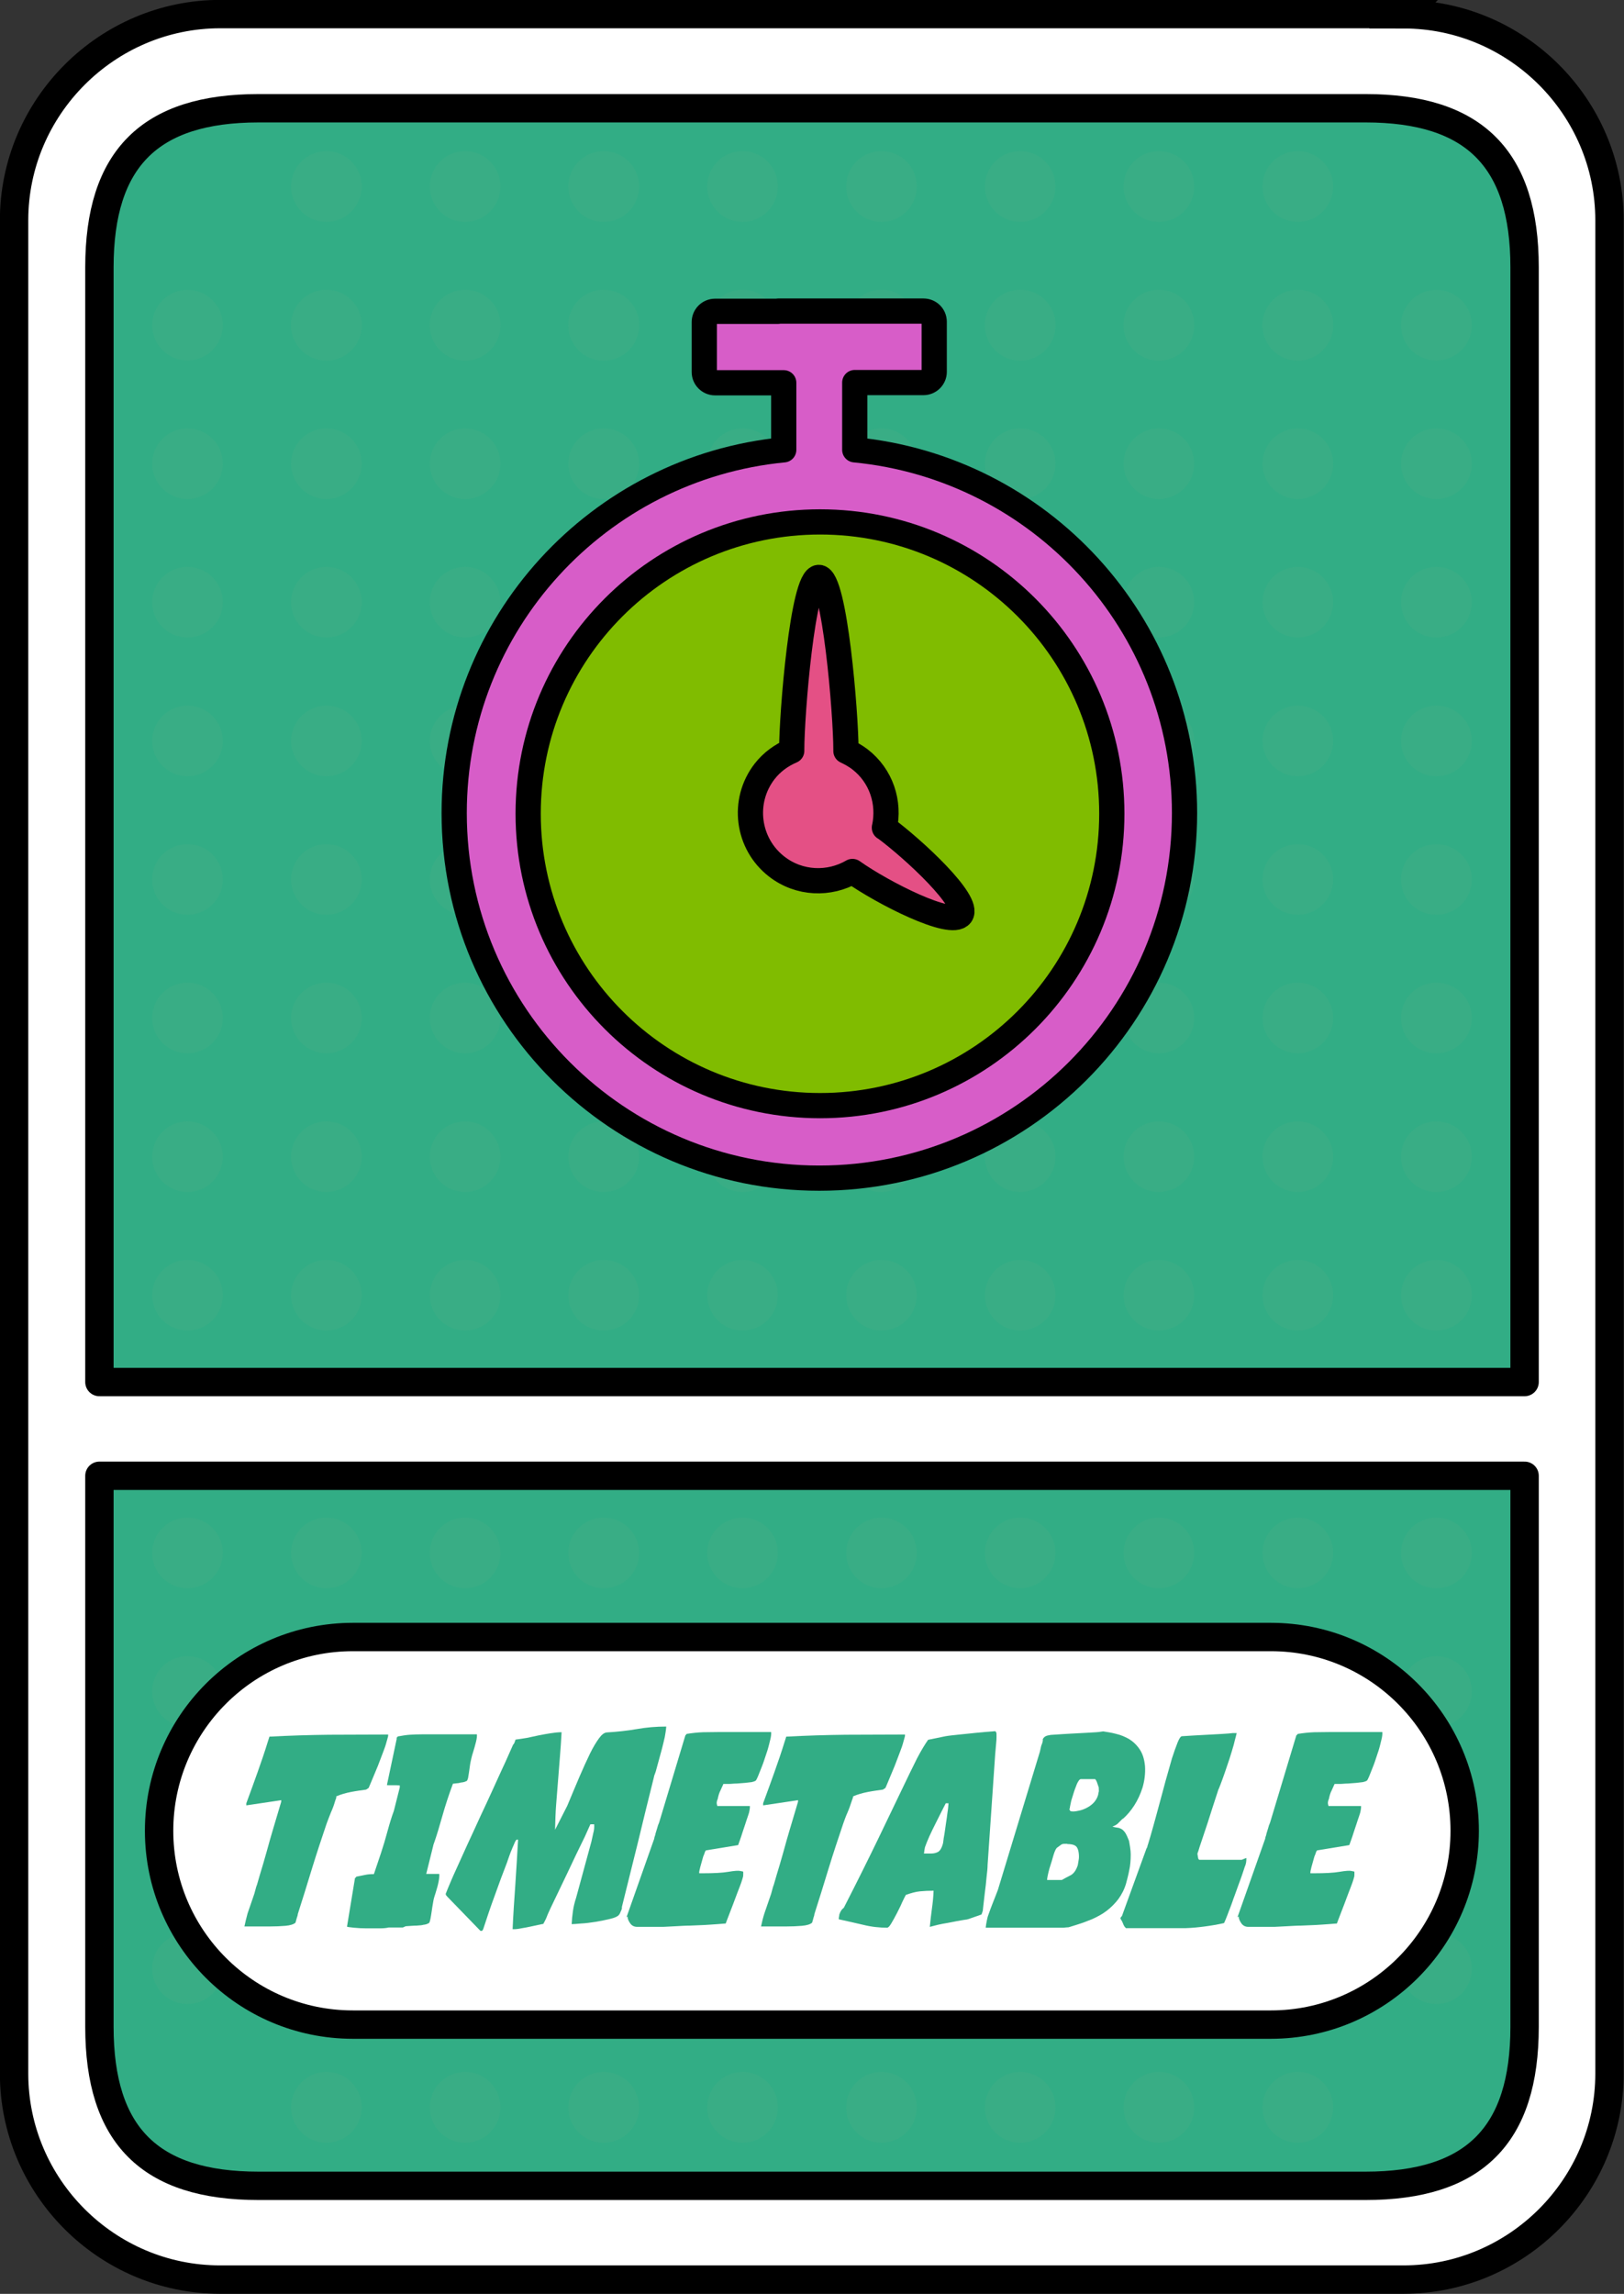 <?xml version="1.0" encoding="UTF-8"?><svg xmlns="http://www.w3.org/2000/svg" width="77.27" height="109.13" viewBox="0 0 77.27 109.13"><rect x="0" y="0" width="77.27" height="109.13" fill="#333333" stroke="none"/><defs><style>.cls-1{fill:#80bc00;}.cls-1,.cls-2,.cls-3{stroke-width:1.2px;}.cls-1,.cls-2,.cls-3,.cls-4,.cls-5,.cls-6{stroke:#000;}.cls-1,.cls-2,.cls-3,.cls-4,.cls-6{stroke-linecap:round;stroke-linejoin:round;}.cls-2{fill:#e45085;}.cls-3{fill:#d75dc8;}.cls-7{fill:#3cad85;}.cls-8,.cls-4{fill:#32ad85;}.cls-4,.cls-5,.cls-6{stroke-width:1.35px;}.cls-5{stroke-miterlimit:10;}.cls-5,.cls-6{fill:#fff;}.cls-9{isolation:isolate;}.cls-10{mix-blend-mode:multiply;opacity:.7;}</style></defs><g class="cls-9"><g id="_イヤー_2"><g id="header"><path class="cls-5" d="M66.79,.67H10.48C5.09,.67,.67,5.09,.67,10.48V98.65c0,5.39,4.41,9.8,9.8,9.8h56.31c5.39,0,9.8-4.41,9.8-9.8V10.48c0-5.39-4.41-9.8-9.8-9.8Z"/><path class="cls-4" d="M72.54,65.74V12.72c0-5.17-2.4-7.57-7.57-7.57H12.3c-5.17,0-7.57,2.4-7.57,7.57v53.03H72.54Z"/><path class="cls-4" d="M4.73,70.21v26.21c0,5.17,2.4,7.57,7.57,7.57h52.67c5.17,0,7.57-2.4,7.57-7.57v-26.21H4.73Z"/><g class="cls-10"><g><path class="cls-7" d="M10.6,22.06c0,.93-.75,1.68-1.68,1.68s-1.68-.76-1.68-1.68,.75-1.68,1.68-1.68,1.68,.75,1.68,1.68Z"/><path class="cls-7" d="M10.6,28.65c0,.93-.75,1.68-1.68,1.68s-1.68-.75-1.68-1.68,.75-1.68,1.68-1.68,1.68,.75,1.68,1.68Z"/><path class="cls-7" d="M10.6,35.25c0,.93-.75,1.68-1.68,1.68s-1.68-.76-1.68-1.68,.75-1.68,1.68-1.68,1.68,.75,1.68,1.68Z"/><path class="cls-7" d="M10.6,41.84c0,.93-.75,1.68-1.68,1.68s-1.68-.75-1.68-1.68,.75-1.68,1.68-1.68,1.68,.75,1.68,1.68Z"/><path class="cls-7" d="M10.6,48.43c0,.93-.75,1.68-1.68,1.68s-1.68-.75-1.68-1.68,.75-1.68,1.68-1.68,1.68,.75,1.68,1.68Z"/><path class="cls-7" d="M10.6,55.03c0,.93-.75,1.68-1.68,1.68s-1.68-.75-1.68-1.68,.75-1.68,1.68-1.68,1.68,.76,1.68,1.68Z"/><path class="cls-7" d="M10.6,61.62c0,.93-.75,1.68-1.68,1.68s-1.68-.76-1.68-1.68,.75-1.68,1.68-1.68,1.68,.75,1.68,1.68Z"/><path class="cls-7" d="M10.6,80.47c0,.93-.75,1.68-1.68,1.68s-1.68-.75-1.68-1.68,.75-1.68,1.68-1.68,1.68,.75,1.68,1.68Z"/><path class="cls-7" d="M10.6,87.07c0,.93-.75,1.68-1.68,1.68s-1.68-.76-1.68-1.68,.75-1.69,1.68-1.69,1.68,.75,1.68,1.69Z"/><path class="cls-7" d="M10.6,93.66c0,.93-.75,1.68-1.68,1.68s-1.68-.75-1.68-1.68,.75-1.69,1.68-1.69,1.68,.75,1.68,1.69Z"/></g><g><path class="cls-7" d="M17.21,15.47c0,.93-.75,1.69-1.68,1.69s-1.68-.76-1.68-1.69,.75-1.68,1.68-1.68,1.68,.75,1.68,1.68Z"/><path class="cls-7" d="M17.21,22.06c0,.93-.75,1.68-1.68,1.68s-1.68-.76-1.68-1.68,.75-1.68,1.68-1.68,1.68,.75,1.68,1.68Z"/><path class="cls-7" d="M17.21,28.65c0,.93-.75,1.68-1.68,1.68s-1.68-.75-1.68-1.68,.75-1.68,1.68-1.68,1.68,.75,1.68,1.68Z"/><path class="cls-7" d="M17.21,35.25c0,.93-.75,1.68-1.68,1.68s-1.68-.76-1.68-1.68,.75-1.68,1.68-1.68,1.68,.75,1.68,1.68Z"/><path class="cls-7" d="M17.21,41.84c0,.93-.75,1.68-1.68,1.68s-1.68-.75-1.68-1.68,.75-1.68,1.68-1.68,1.68,.75,1.68,1.68Z"/><path class="cls-7" d="M17.21,48.43c0,.93-.75,1.68-1.68,1.68s-1.68-.75-1.68-1.68,.75-1.68,1.68-1.68,1.68,.75,1.68,1.68Z"/><path class="cls-7" d="M17.21,55.03c0,.93-.75,1.68-1.68,1.68s-1.68-.75-1.68-1.68,.75-1.68,1.68-1.68,1.68,.76,1.68,1.68Z"/><path class="cls-7" d="M17.21,61.62c0,.93-.75,1.68-1.68,1.68s-1.68-.76-1.68-1.68,.75-1.68,1.68-1.68,1.68,.75,1.68,1.68Z"/><path class="cls-7" d="M17.21,80.47c0,.93-.75,1.68-1.68,1.68s-1.68-.75-1.68-1.68,.75-1.68,1.68-1.68,1.68,.75,1.68,1.68Z"/><path class="cls-7" d="M17.21,87.07c0,.93-.75,1.68-1.68,1.68s-1.68-.76-1.68-1.68,.75-1.69,1.68-1.69,1.68,.75,1.68,1.69Z"/><path class="cls-7" d="M17.21,93.66c0,.93-.75,1.68-1.68,1.68s-1.68-.75-1.68-1.68,.75-1.69,1.68-1.69,1.68,.75,1.68,1.69Z"/><path class="cls-7" d="M17.21,100.26c0,.93-.75,1.68-1.68,1.68s-1.68-.75-1.68-1.68,.75-1.69,1.68-1.69,1.68,.75,1.68,1.69Z"/></g><g><path class="cls-7" d="M23.81,15.47c0,.93-.75,1.69-1.68,1.69s-1.68-.76-1.68-1.69,.75-1.68,1.68-1.68,1.68,.75,1.68,1.68Z"/><path class="cls-7" d="M23.81,22.06c0,.93-.75,1.68-1.68,1.68s-1.68-.76-1.68-1.68,.75-1.68,1.68-1.68,1.68,.75,1.68,1.68Z"/><path class="cls-7" d="M23.81,28.65c0,.93-.75,1.68-1.68,1.68s-1.68-.75-1.68-1.68,.75-1.68,1.68-1.68,1.68,.75,1.68,1.68Z"/><path class="cls-7" d="M23.81,35.25c0,.93-.75,1.68-1.68,1.68s-1.68-.76-1.68-1.68,.75-1.68,1.68-1.68,1.68,.75,1.68,1.68Z"/><path class="cls-7" d="M23.81,41.84c0,.93-.75,1.68-1.68,1.68s-1.68-.75-1.68-1.68,.75-1.68,1.68-1.68,1.68,.75,1.68,1.68Z"/><path class="cls-7" d="M23.81,48.43c0,.93-.75,1.68-1.68,1.68s-1.68-.75-1.68-1.68,.75-1.68,1.68-1.68,1.68,.75,1.68,1.68Z"/><path class="cls-7" d="M23.81,55.03c0,.93-.75,1.68-1.68,1.68s-1.68-.75-1.68-1.68,.75-1.68,1.68-1.68,1.68,.76,1.68,1.68Z"/><path class="cls-7" d="M23.81,61.62c0,.93-.75,1.68-1.68,1.68s-1.68-.76-1.68-1.68,.75-1.68,1.68-1.68,1.68,.75,1.68,1.68Z"/><path class="cls-7" d="M23.81,80.47c0,.93-.75,1.68-1.68,1.68s-1.68-.75-1.68-1.68,.75-1.68,1.68-1.68,1.68,.75,1.68,1.68Z"/><path class="cls-7" d="M23.81,87.07c0,.93-.75,1.68-1.68,1.68s-1.68-.76-1.68-1.68,.75-1.69,1.68-1.69,1.68,.75,1.68,1.69Z"/><path class="cls-7" d="M23.81,93.66c0,.93-.75,1.68-1.68,1.68s-1.68-.75-1.68-1.68,.75-1.69,1.68-1.69,1.68,.75,1.68,1.69Z"/><path class="cls-7" d="M23.81,100.26c0,.93-.75,1.68-1.68,1.68s-1.68-.75-1.68-1.68,.75-1.69,1.68-1.69,1.68,.75,1.68,1.69Z"/></g><g><path class="cls-7" d="M30.41,15.47c0,.93-.75,1.69-1.69,1.69s-1.68-.76-1.68-1.69,.75-1.68,1.68-1.68,1.69,.75,1.69,1.68Z"/><path class="cls-7" d="M30.41,22.06c0,.93-.75,1.68-1.69,1.68s-1.68-.76-1.68-1.68,.75-1.68,1.68-1.68,1.69,.75,1.69,1.68Z"/><path class="cls-7" d="M30.41,28.65c0,.93-.75,1.68-1.69,1.68s-1.68-.75-1.68-1.68,.75-1.68,1.68-1.68,1.69,.75,1.69,1.68Z"/><path class="cls-7" d="M30.41,35.25c0,.93-.75,1.68-1.69,1.68s-1.68-.76-1.68-1.68,.75-1.68,1.68-1.68,1.69,.75,1.69,1.68Z"/><path class="cls-7" d="M30.41,41.84c0,.93-.75,1.68-1.69,1.68s-1.68-.75-1.68-1.68,.75-1.68,1.68-1.68,1.69,.75,1.69,1.68Z"/><path class="cls-7" d="M30.41,48.43c0,.93-.75,1.68-1.69,1.68s-1.68-.75-1.68-1.68,.75-1.68,1.68-1.68,1.69,.75,1.69,1.68Z"/><path class="cls-7" d="M30.41,55.03c0,.93-.75,1.68-1.69,1.68s-1.68-.75-1.68-1.68,.75-1.68,1.68-1.68,1.69,.76,1.69,1.68Z"/><path class="cls-7" d="M30.41,61.62c0,.93-.75,1.68-1.69,1.68s-1.68-.76-1.68-1.68,.75-1.68,1.68-1.68,1.69,.75,1.69,1.68Z"/><path class="cls-7" d="M30.41,80.47c0,.93-.75,1.68-1.69,1.68s-1.68-.75-1.68-1.68,.75-1.68,1.68-1.68,1.69,.75,1.69,1.68Z"/><path class="cls-7" d="M30.41,87.07c0,.93-.75,1.68-1.69,1.68s-1.68-.76-1.68-1.68,.75-1.69,1.68-1.69,1.69,.75,1.69,1.69Z"/><path class="cls-7" d="M30.41,93.66c0,.93-.75,1.68-1.69,1.68s-1.68-.75-1.68-1.68,.75-1.69,1.68-1.69,1.69,.75,1.69,1.69Z"/><path class="cls-7" d="M30.41,100.26c0,.93-.75,1.68-1.69,1.68s-1.68-.75-1.68-1.68,.75-1.69,1.68-1.69,1.69,.75,1.69,1.69Z"/></g><g><path class="cls-7" d="M37.01,15.47c0,.93-.75,1.69-1.68,1.69s-1.68-.76-1.68-1.69,.75-1.68,1.68-1.68,1.68,.75,1.68,1.68Z"/><path class="cls-7" d="M37.01,22.06c0,.93-.75,1.68-1.68,1.68s-1.68-.76-1.68-1.68,.75-1.68,1.68-1.68,1.68,.75,1.68,1.68Z"/><path class="cls-7" d="M37.01,28.65c0,.93-.75,1.68-1.68,1.68s-1.68-.75-1.68-1.68,.75-1.68,1.68-1.68,1.68,.75,1.68,1.68Z"/><path class="cls-7" d="M37.01,35.25c0,.93-.75,1.68-1.68,1.68s-1.68-.76-1.68-1.68,.75-1.68,1.68-1.68,1.68,.75,1.68,1.68Z"/><path class="cls-7" d="M37.01,41.84c0,.93-.75,1.68-1.68,1.68s-1.68-.75-1.68-1.68,.75-1.68,1.68-1.68,1.68,.75,1.68,1.68Z"/><path class="cls-7" d="M37.01,48.43c0,.93-.75,1.68-1.68,1.68s-1.68-.75-1.68-1.68,.75-1.68,1.68-1.68,1.68,.75,1.68,1.68Z"/><path class="cls-7" d="M37.01,55.03c0,.93-.75,1.68-1.68,1.68s-1.68-.75-1.68-1.68,.75-1.68,1.68-1.68,1.68,.76,1.68,1.68Z"/><path class="cls-7" d="M37.01,61.62c0,.93-.75,1.68-1.68,1.68s-1.68-.76-1.68-1.68,.75-1.68,1.68-1.68,1.68,.75,1.68,1.68Z"/><circle class="cls-7" cx="35.33" cy="80.47" r="1.68"/><path class="cls-7" d="M37.01,87.07c0,.93-.75,1.68-1.68,1.68s-1.68-.76-1.68-1.68,.75-1.69,1.68-1.69,1.68,.75,1.68,1.69Z"/><path class="cls-7" d="M37.01,93.66c0,.93-.75,1.68-1.68,1.68s-1.68-.75-1.68-1.68,.75-1.69,1.68-1.69,1.68,.75,1.68,1.69Z"/><path class="cls-7" d="M37.01,100.26c0,.93-.75,1.68-1.68,1.68s-1.68-.75-1.68-1.68,.75-1.69,1.68-1.69,1.68,.75,1.68,1.69Z"/></g><g><path class="cls-7" d="M43.62,15.47c0,.93-.75,1.69-1.68,1.69s-1.68-.76-1.68-1.69,.75-1.68,1.68-1.68,1.68,.75,1.68,1.68Z"/><path class="cls-7" d="M43.62,22.06c0,.93-.75,1.68-1.68,1.68s-1.68-.76-1.68-1.68,.75-1.68,1.68-1.68,1.68,.75,1.68,1.68Z"/><path class="cls-7" d="M43.62,28.65c0,.93-.75,1.68-1.68,1.68s-1.68-.75-1.68-1.68,.75-1.68,1.68-1.68,1.68,.75,1.68,1.68Z"/><path class="cls-7" d="M43.62,35.25c0,.93-.75,1.68-1.68,1.68s-1.68-.76-1.68-1.68,.75-1.68,1.68-1.68,1.68,.75,1.68,1.68Z"/><path class="cls-7" d="M43.62,41.84c0,.93-.75,1.68-1.68,1.68s-1.68-.75-1.68-1.68,.75-1.68,1.68-1.68,1.68,.75,1.68,1.68Z"/><path class="cls-7" d="M43.62,48.43c0,.93-.75,1.68-1.68,1.68s-1.68-.75-1.68-1.68,.75-1.68,1.68-1.68,1.68,.75,1.68,1.68Z"/><path class="cls-7" d="M43.62,55.03c0,.93-.75,1.68-1.68,1.68s-1.68-.75-1.68-1.68,.75-1.68,1.68-1.68,1.68,.76,1.68,1.68Z"/><path class="cls-7" d="M43.62,61.62c0,.93-.75,1.68-1.68,1.68s-1.68-.76-1.68-1.68,.75-1.68,1.68-1.68,1.68,.75,1.68,1.68Z"/><circle class="cls-7" cx="41.93" cy="80.47" r="1.68"/><path class="cls-7" d="M43.62,87.07c0,.93-.75,1.68-1.68,1.68s-1.68-.76-1.68-1.68,.75-1.69,1.68-1.69,1.68,.75,1.68,1.69Z"/><path class="cls-7" d="M43.62,93.66c0,.93-.75,1.68-1.68,1.68s-1.68-.75-1.68-1.68,.75-1.69,1.68-1.69,1.68,.75,1.68,1.69Z"/><path class="cls-7" d="M43.62,100.26c0,.93-.75,1.68-1.68,1.68s-1.68-.75-1.68-1.68,.75-1.69,1.68-1.69,1.68,.75,1.68,1.69Z"/></g><g><path class="cls-7" d="M50.22,15.47c0,.93-.75,1.69-1.68,1.69s-1.68-.76-1.68-1.69,.75-1.68,1.68-1.68,1.68,.75,1.68,1.68Z"/><path class="cls-7" d="M50.22,22.06c0,.93-.75,1.68-1.68,1.68s-1.68-.76-1.68-1.68,.75-1.68,1.68-1.68,1.68,.75,1.68,1.68Z"/><path class="cls-7" d="M50.22,28.65c0,.93-.75,1.68-1.68,1.68s-1.68-.75-1.68-1.68,.75-1.68,1.68-1.68,1.68,.75,1.68,1.68Z"/><path class="cls-7" d="M50.22,35.25c0,.93-.75,1.68-1.68,1.68s-1.68-.76-1.68-1.68,.75-1.68,1.68-1.68,1.68,.75,1.68,1.68Z"/><path class="cls-7" d="M50.22,41.84c0,.93-.75,1.68-1.68,1.68s-1.68-.75-1.68-1.68,.75-1.68,1.68-1.68,1.68,.75,1.68,1.68Z"/><path class="cls-7" d="M50.22,48.43c0,.93-.75,1.68-1.68,1.68s-1.68-.75-1.68-1.68,.75-1.68,1.68-1.68,1.68,.75,1.68,1.68Z"/><path class="cls-7" d="M50.22,55.03c0,.93-.75,1.68-1.68,1.68s-1.68-.75-1.68-1.68,.75-1.68,1.68-1.68,1.68,.76,1.68,1.68Z"/><path class="cls-7" d="M50.22,61.62c0,.93-.75,1.68-1.68,1.68s-1.68-.76-1.68-1.68,.75-1.68,1.68-1.68,1.68,.75,1.68,1.68Z"/><path class="cls-7" d="M50.22,80.47c0,.93-.75,1.68-1.68,1.68s-1.68-.75-1.68-1.68,.75-1.68,1.68-1.68,1.68,.75,1.68,1.68Z"/><path class="cls-7" d="M50.22,87.07c0,.93-.75,1.68-1.68,1.68s-1.68-.76-1.68-1.68,.75-1.69,1.68-1.69,1.68,.75,1.68,1.69Z"/><path class="cls-7" d="M50.22,93.66c0,.93-.75,1.68-1.68,1.68s-1.68-.75-1.68-1.68,.75-1.69,1.68-1.69,1.68,.75,1.68,1.69Z"/><path class="cls-7" d="M50.22,100.26c0,.93-.75,1.68-1.68,1.68s-1.68-.75-1.68-1.68,.75-1.69,1.68-1.69,1.68,.75,1.68,1.69Z"/></g><g><path class="cls-7" d="M56.82,15.47c0,.93-.75,1.69-1.68,1.69s-1.68-.76-1.68-1.69,.75-1.68,1.68-1.68,1.68,.75,1.68,1.68Z"/><path class="cls-7" d="M56.82,22.06c0,.93-.75,1.68-1.68,1.68s-1.68-.76-1.68-1.68,.75-1.68,1.68-1.68,1.68,.75,1.68,1.68Z"/><path class="cls-7" d="M56.82,28.65c0,.93-.75,1.68-1.68,1.68s-1.68-.75-1.68-1.68,.75-1.68,1.68-1.68,1.68,.75,1.68,1.68Z"/><path class="cls-7" d="M56.82,35.25c0,.93-.75,1.68-1.68,1.68s-1.68-.76-1.68-1.68,.75-1.68,1.68-1.68,1.68,.75,1.68,1.68Z"/><path class="cls-7" d="M56.82,41.84c0,.93-.75,1.68-1.68,1.68s-1.68-.75-1.68-1.68,.75-1.68,1.68-1.68,1.68,.75,1.68,1.68Z"/><path class="cls-7" d="M56.82,48.43c0,.93-.75,1.68-1.68,1.68s-1.68-.75-1.68-1.68,.75-1.68,1.68-1.68,1.68,.75,1.68,1.68Z"/><path class="cls-7" d="M56.82,55.03c0,.93-.75,1.68-1.68,1.68s-1.68-.75-1.68-1.68,.75-1.68,1.68-1.68,1.68,.76,1.68,1.68Z"/><path class="cls-7" d="M56.82,61.62c0,.93-.75,1.68-1.68,1.68s-1.68-.76-1.68-1.68,.75-1.68,1.68-1.68,1.68,.75,1.68,1.68Z"/><path class="cls-7" d="M56.82,80.47c0,.93-.75,1.68-1.68,1.68s-1.68-.75-1.68-1.68,.75-1.68,1.68-1.68,1.68,.75,1.68,1.68Z"/><path class="cls-7" d="M56.82,87.07c0,.93-.75,1.68-1.68,1.68s-1.68-.76-1.68-1.68,.75-1.69,1.68-1.69,1.68,.75,1.68,1.69Z"/><path class="cls-7" d="M56.82,93.66c0,.93-.75,1.68-1.68,1.68s-1.68-.75-1.68-1.68,.75-1.69,1.68-1.69,1.68,.75,1.68,1.69Z"/><path class="cls-7" d="M56.82,100.26c0,.93-.75,1.68-1.68,1.68s-1.68-.75-1.68-1.68,.75-1.69,1.68-1.69,1.68,.75,1.68,1.69Z"/></g><g><path class="cls-7" d="M63.43,15.47c0,.93-.75,1.69-1.68,1.69s-1.68-.76-1.68-1.69,.75-1.68,1.68-1.68,1.68,.75,1.68,1.68Z"/><path class="cls-7" d="M63.43,22.06c0,.93-.75,1.68-1.68,1.68s-1.68-.76-1.68-1.68,.75-1.68,1.68-1.68,1.68,.75,1.68,1.68Z"/><path class="cls-7" d="M63.43,28.65c0,.93-.75,1.68-1.68,1.68s-1.68-.75-1.68-1.68,.75-1.68,1.68-1.68,1.68,.75,1.68,1.68Z"/><path class="cls-7" d="M63.43,35.25c0,.93-.75,1.68-1.68,1.68s-1.68-.76-1.68-1.68,.75-1.68,1.68-1.68,1.68,.75,1.68,1.68Z"/><path class="cls-7" d="M63.43,41.84c0,.93-.75,1.68-1.68,1.68s-1.68-.75-1.68-1.68,.75-1.68,1.68-1.68,1.68,.75,1.68,1.68Z"/><path class="cls-7" d="M63.43,48.43c0,.93-.75,1.68-1.68,1.68s-1.68-.75-1.68-1.68,.75-1.68,1.68-1.68,1.68,.75,1.68,1.68Z"/><path class="cls-7" d="M63.43,55.03c0,.93-.75,1.68-1.68,1.68s-1.68-.75-1.68-1.68,.75-1.68,1.68-1.68,1.68,.76,1.68,1.68Z"/><path class="cls-7" d="M63.43,61.62c0,.93-.75,1.68-1.68,1.68s-1.68-.76-1.68-1.68,.75-1.68,1.68-1.68,1.68,.75,1.68,1.68Z"/><circle class="cls-7" cx="61.74" cy="80.47" r="1.68"/><path class="cls-7" d="M63.43,87.07c0,.93-.75,1.68-1.68,1.68s-1.68-.76-1.68-1.68,.75-1.69,1.68-1.69,1.68,.75,1.68,1.69Z"/><path class="cls-7" d="M63.43,93.66c0,.93-.75,1.68-1.68,1.68s-1.68-.75-1.68-1.68,.75-1.69,1.68-1.69,1.68,.75,1.68,1.69Z"/><path class="cls-7" d="M63.43,100.26c0,.93-.75,1.68-1.68,1.68s-1.68-.75-1.68-1.68,.75-1.69,1.68-1.69,1.68,.75,1.68,1.69Z"/></g><g><path class="cls-7" d="M70.03,22.06c0,.93-.75,1.68-1.69,1.68s-1.68-.76-1.68-1.68,.75-1.68,1.68-1.68,1.69,.75,1.69,1.68Z"/><path class="cls-7" d="M70.03,28.65c0,.93-.75,1.68-1.69,1.68s-1.68-.75-1.68-1.68,.75-1.68,1.68-1.68,1.69,.75,1.69,1.68Z"/><path class="cls-7" d="M10.6,15.47c0,.93-.75,1.68-1.68,1.68s-1.68-.76-1.68-1.68,.75-1.68,1.68-1.68,1.68,.75,1.68,1.68Z"/><path class="cls-7" d="M17.21,8.87c0,.93-.75,1.69-1.68,1.69s-1.68-.76-1.68-1.69,.75-1.68,1.68-1.68,1.68,.75,1.68,1.68Z"/><path class="cls-7" d="M17.21,15.47c0,.93-.75,1.68-1.68,1.68s-1.68-.76-1.68-1.68,.75-1.68,1.68-1.68,1.68,.75,1.68,1.68Z"/><path class="cls-7" d="M23.81,8.87c0,.93-.75,1.69-1.68,1.69s-1.68-.76-1.68-1.69,.75-1.68,1.68-1.68,1.68,.75,1.68,1.68Z"/><path class="cls-7" d="M23.81,15.47c0,.93-.75,1.68-1.68,1.68s-1.68-.76-1.68-1.68,.75-1.68,1.68-1.68,1.68,.75,1.68,1.68Z"/><path class="cls-7" d="M30.41,8.87c0,.93-.75,1.69-1.69,1.69s-1.68-.76-1.68-1.69,.75-1.68,1.68-1.68,1.69,.75,1.69,1.68Z"/><path class="cls-7" d="M30.41,15.47c0,.93-.75,1.68-1.69,1.68s-1.68-.76-1.68-1.68,.75-1.68,1.68-1.68,1.69,.75,1.69,1.68Z"/><path class="cls-7" d="M37.01,8.87c0,.93-.75,1.69-1.68,1.69s-1.68-.76-1.68-1.69,.75-1.68,1.68-1.68,1.68,.75,1.68,1.68Z"/><path class="cls-7" d="M37.01,15.47c0,.93-.75,1.68-1.68,1.68s-1.68-.76-1.68-1.68,.75-1.68,1.68-1.68,1.68,.75,1.68,1.68Z"/><path class="cls-7" d="M43.62,8.87c0,.93-.75,1.69-1.68,1.69s-1.68-.76-1.68-1.69,.75-1.68,1.68-1.68,1.68,.75,1.68,1.68Z"/><path class="cls-7" d="M43.62,15.47c0,.93-.75,1.68-1.68,1.68s-1.68-.76-1.68-1.68,.75-1.68,1.68-1.68,1.68,.75,1.68,1.68Z"/><path class="cls-7" d="M50.22,8.87c0,.93-.75,1.69-1.68,1.69s-1.68-.76-1.68-1.69,.75-1.68,1.68-1.68,1.68,.75,1.68,1.68Z"/><path class="cls-7" d="M50.22,15.47c0,.93-.75,1.68-1.68,1.68s-1.68-.76-1.68-1.68,.75-1.68,1.68-1.68,1.68,.75,1.68,1.68Z"/><path class="cls-7" d="M56.82,8.87c0,.93-.75,1.69-1.68,1.69s-1.68-.76-1.68-1.69,.75-1.68,1.68-1.68,1.68,.75,1.68,1.68Z"/><path class="cls-7" d="M56.82,15.47c0,.93-.75,1.68-1.68,1.68s-1.68-.76-1.68-1.68,.75-1.68,1.68-1.68,1.68,.75,1.68,1.68Z"/><path class="cls-7" d="M63.43,8.87c0,.93-.75,1.69-1.68,1.69s-1.68-.76-1.68-1.69,.75-1.68,1.68-1.68,1.68,.75,1.68,1.68Z"/><path class="cls-7" d="M63.43,15.47c0,.93-.75,1.68-1.68,1.68s-1.68-.76-1.68-1.68,.75-1.68,1.68-1.68,1.68,.75,1.68,1.68Z"/><path class="cls-7" d="M70.03,15.47c0,.93-.75,1.68-1.69,1.68s-1.68-.76-1.68-1.68,.75-1.68,1.68-1.68,1.69,.75,1.69,1.68Z"/><path class="cls-7" d="M70.03,35.25c0,.93-.75,1.68-1.69,1.68s-1.68-.76-1.68-1.68,.75-1.68,1.68-1.68,1.69,.75,1.69,1.68Z"/><path class="cls-7" d="M70.03,41.84c0,.93-.75,1.68-1.69,1.68s-1.68-.75-1.68-1.68,.75-1.68,1.68-1.68,1.69,.75,1.69,1.68Z"/><path class="cls-7" d="M70.03,48.43c0,.93-.75,1.68-1.69,1.68s-1.68-.75-1.68-1.68,.75-1.68,1.68-1.68,1.69,.75,1.69,1.68Z"/><path class="cls-7" d="M70.03,55.03c0,.93-.75,1.68-1.69,1.68s-1.68-.75-1.68-1.68,.75-1.68,1.68-1.68,1.69,.76,1.69,1.68Z"/><path class="cls-7" d="M70.03,61.62c0,.93-.75,1.68-1.69,1.68s-1.68-.76-1.68-1.68,.75-1.68,1.68-1.68,1.69,.75,1.69,1.68Z"/><path class="cls-7" d="M70.03,80.47c0,.93-.75,1.68-1.69,1.68s-1.68-.75-1.68-1.68,.75-1.68,1.68-1.68,1.69,.75,1.69,1.68Z"/><path class="cls-7" d="M70.03,87.07c0,.93-.75,1.68-1.69,1.68s-1.68-.76-1.68-1.68,.75-1.69,1.68-1.69,1.69,.75,1.69,1.69Z"/><path class="cls-7" d="M10.6,73.88c0,.93-.75,1.68-1.68,1.68s-1.68-.75-1.68-1.68,.75-1.68,1.68-1.68,1.68,.75,1.68,1.68Z"/><path class="cls-7" d="M17.21,73.88c0,.93-.75,1.68-1.68,1.68s-1.68-.75-1.68-1.68,.75-1.68,1.68-1.68,1.68,.75,1.68,1.68Z"/><path class="cls-7" d="M23.81,73.88c0,.93-.75,1.68-1.68,1.68s-1.68-.75-1.68-1.68,.75-1.68,1.68-1.68,1.68,.75,1.68,1.68Z"/><path class="cls-7" d="M30.41,73.88c0,.93-.75,1.68-1.69,1.68s-1.68-.75-1.68-1.68,.75-1.68,1.68-1.68,1.69,.75,1.69,1.68Z"/><path class="cls-7" d="M37.01,73.88c0,.93-.75,1.68-1.68,1.68s-1.68-.75-1.68-1.68,.75-1.68,1.68-1.68,1.68,.75,1.68,1.68Z"/><path class="cls-7" d="M43.62,73.88c0,.93-.75,1.68-1.68,1.68s-1.68-.75-1.68-1.68,.75-1.68,1.68-1.68,1.68,.75,1.68,1.68Z"/><path class="cls-7" d="M50.22,73.88c0,.93-.75,1.68-1.68,1.68s-1.68-.75-1.68-1.68,.75-1.68,1.68-1.68,1.68,.75,1.68,1.68Z"/><path class="cls-7" d="M56.82,73.88c0,.93-.75,1.68-1.68,1.68s-1.68-.75-1.68-1.68,.75-1.68,1.68-1.68,1.68,.75,1.68,1.68Z"/><path class="cls-7" d="M63.43,73.88c0,.93-.75,1.68-1.68,1.68s-1.68-.75-1.68-1.68,.75-1.68,1.68-1.68,1.68,.75,1.68,1.68Z"/><path class="cls-7" d="M70.03,73.88c0,.93-.75,1.68-1.69,1.68s-1.68-.75-1.68-1.68,.75-1.68,1.68-1.68,1.69,.75,1.69,1.68Z"/><path class="cls-7" d="M70.03,93.66c0,.93-.75,1.68-1.69,1.68s-1.68-.75-1.68-1.68,.75-1.69,1.68-1.69,1.69,.75,1.69,1.69Z"/></g></g><g><path class="cls-3" d="M37.02,14.81h-3c-.28,0-.51,.23-.51,.51v2.38c0,.28,.23,.51,.51,.51h3.27v3.19c-8.8,.85-15.68,8.26-15.68,17.28,0,9.6,7.78,17.37,17.37,17.37s17.38-7.77,17.38-17.37c0-9.02-6.88-16.43-15.69-17.28v-3.2h3.27c.28,0,.51-.23,.51-.51v-2.38c0-.29-.23-.51-.51-.51h-6.91Z"/><path class="cls-1" d="M52.9,38.71c0,7.67-6.21,13.89-13.88,13.89s-13.89-6.22-13.89-13.89,6.22-13.88,13.89-13.88,13.88,6.21,13.88,13.88Z"/><path class="cls-2" d="M42.08,39.38c.26-1.19-.14-2.47-1.17-3.26-.21-.16-.43-.28-.66-.39,0-.03,0-.05,0-.07,0-1.65-.53-8.19-1.29-8.19-.77,0-1.29,6.54-1.29,8.19,0,.02,0,.04,0,.06-.49,.21-.94,.53-1.29,.98-1.09,1.41-.83,3.44,.58,4.53,1.07,.83,2.5,.87,3.6,.23,1.44,1.02,4.71,2.68,5.16,2.06,.44-.62-2.22-3.1-3.64-4.15Z"/></g><g><path class="cls-6" d="M60.47,77.88H16.79c-5.09,0-9.22,4.13-9.22,9.22s4.13,9.22,9.22,9.22H60.47c5.09,0,9.22-4.13,9.22-9.22s-4.13-9.22-9.22-9.22Z"/><g><path class="cls-8" d="M13.4,85.64l-1.68,.25c0-.05,0-.09,0-.1,.18-.49,.36-.98,.53-1.46s.34-.97,.49-1.46l.08-.25c.96-.05,1.91-.08,2.83-.09,.92,0,1.87-.01,2.82-.01,0,.04,0,.09-.02,.14-.01,.05-.03,.11-.05,.18-.04,.16-.1,.34-.18,.54-.08,.21-.16,.42-.24,.63-.09,.21-.17,.41-.25,.6-.08,.19-.14,.34-.19,.45l-.12,.08c-.21,.03-.45,.06-.71,.11-.26,.05-.5,.12-.71,.21,0,.02,0,.04,0,.06,0,.03-.01,.05-.02,.06l-.04,.12c-.05,.18-.12,.36-.2,.54-.07,.18-.14,.35-.2,.52-.23,.68-.47,1.4-.7,2.15-.23,.75-.45,1.47-.67,2.15,0,0,0,.06-.04,.16-.02,.06-.04,.14-.07,.25-.09,.08-.25,.13-.48,.15-.24,.02-.48,.03-.74,.03-.18,0-.35,0-.52,0-.17,0-.3,0-.39,0h-.3c.04-.19,.09-.4,.15-.62l.32-.93c.02-.07,.04-.14,.06-.22,.02-.08,.04-.15,.07-.22l.13-.45c.1-.33,.21-.69,.32-1.09,.11-.4,.21-.76,.31-1.09l.39-1.31v-.07Z"/><path class="cls-8" d="M18.86,82.68s.04-.03,.05-.04c0,0,0-.02,.02-.03,.22-.04,.41-.07,.57-.08s.36-.02,.61-.02h2.58c.01,.06,0,.19-.04,.35-.04,.16-.09,.34-.15,.53-.05,.15-.08,.29-.11,.43-.03,.14-.04,.27-.06,.39s-.03,.23-.05,.32c-.01,.09-.04,.15-.06,.19,0,0-.04,.02-.11,.05-.07,.02-.12,.03-.15,.03-.04,0-.08,.02-.14,.03-.06,0-.15,.02-.27,.03-.2,.54-.37,1.06-.51,1.56-.14,.5-.26,.89-.36,1.18-.02,.06-.04,.11-.05,.14-.01,.04-.02,.06-.02,.08l-.33,1.33h.62c.01,.08,0,.2-.03,.36-.03,.16-.08,.34-.14,.53-.05,.15-.1,.3-.12,.45-.03,.16-.05,.3-.07,.44-.02,.14-.04,.26-.06,.36-.02,.1-.04,.17-.07,.2,0,0-.04,.02-.11,.05-.06,.02-.12,.03-.15,.03-.05,.02-.16,.03-.32,.04-.16,0-.34,.02-.53,.03-.07,.03-.12,.06-.14,.06h-.67c-.08,.02-.21,.04-.41,.04-.2,0-.41,0-.63,0-.22,0-.42-.01-.61-.03-.18-.02-.29-.03-.33-.05l.38-2.31s.04-.03,.05-.04c0,0,0-.02,.02-.03,.14-.03,.27-.05,.4-.08,.13-.03,.27-.04,.43-.04l.34-1.01c.11-.33,.21-.67,.31-1.04,.1-.37,.2-.69,.3-.96l.28-1.11h0s0-.07,0-.1c-.05,0-.12-.01-.19-.01h-.35s-.07,0-.07-.01l.47-2.22Z"/><path class="cls-8" d="M21.19,90.13l.02-.04c.04-.11,.13-.32,.26-.63,.13-.31,.3-.66,.48-1.07s.39-.85,.6-1.31c.21-.47,.42-.91,.62-1.34,.2-.43,.37-.81,.53-1.16,.16-.34,.27-.6,.35-.76l.36-.81,.06-.08,.06-.17c.17-.02,.35-.05,.54-.08,.19-.04,.38-.08,.56-.12,.19-.04,.38-.07,.56-.1,.19-.03,.36-.05,.53-.05-.02,.41-.05,.8-.08,1.18-.03,.38-.06,.76-.09,1.14-.03,.38-.06,.76-.09,1.14-.03,.38-.04,.78-.05,1.18l.58-1.14c.21-.5,.4-.96,.58-1.38,.18-.42,.35-.79,.5-1.1,.15-.31,.3-.55,.43-.73,.13-.18,.25-.27,.37-.28,.5-.03,.97-.08,1.43-.16,.45-.08,.92-.12,1.4-.12-.01,.16-.04,.33-.07,.5-.04,.17-.08,.35-.13,.54l-.3,1.1c-.04,.12-.07,.19-.07,.19l-.03,.13c-.26,1.04-.51,2.06-.75,3.06-.25,1-.5,2.01-.76,3.06v.06c0,.05-.04,.12-.07,.19-.03,.08-.06,.12-.08,.14-.06,.07-.2,.13-.41,.18-.21,.05-.44,.1-.69,.14-.25,.04-.48,.07-.7,.08-.22,.02-.37,.03-.44,.03,.01-.21,.03-.41,.06-.62,.03-.21,.08-.42,.15-.63l.73-2.68c.03-.14,.06-.27,.09-.41,.04-.13,.05-.27,.04-.41h-.18l-.26,.58c-.29,.59-.57,1.17-.83,1.73-.27,.56-.54,1.12-.81,1.69-.04,.09-.07,.16-.1,.22-.03,.06-.05,.12-.07,.17-.02,.05-.04,.1-.07,.16-.03,.05-.06,.12-.1,.19-.05,0-.14,.03-.26,.05-.12,.03-.24,.05-.37,.08-.13,.03-.25,.05-.37,.07s-.2,.04-.25,.04c0,0-.04,.01-.12,.01h-.09c.03-.7,.08-1.41,.13-2.13,.05-.72,.09-1.43,.13-2.13h-.07s-.04,.03-.08,.12c-.04,.09-.08,.19-.13,.3-.05,.12-.1,.24-.14,.36-.04,.12-.08,.22-.1,.29-.2,.52-.4,1.05-.59,1.59-.2,.54-.38,1.08-.55,1.6-.02,.04-.04,.07-.06,.08h-.07l-1.57-1.62s-.03-.03-.04-.05c-.02-.01-.03-.02-.03-.03,0-.03,0-.04,0-.05Z"/><path class="cls-8" d="M29.81,91.21l1.32-3.74s0-.06,.03-.12c.02-.06,.03-.11,.03-.12,.03-.09,.05-.17,.08-.26,.02-.09,.05-.17,.09-.26l.16-.53,1.09-3.62s.04-.03,.04-.04c0,0,0-.02,.02-.03,.25-.04,.51-.07,.78-.08,.27,0,.54-.01,.82-.01h2.42c.01,.08,0,.2-.04,.36-.04,.16-.08,.34-.14,.53-.05,.15-.1,.3-.15,.45-.05,.16-.11,.3-.16,.43-.05,.13-.1,.25-.14,.35-.04,.1-.08,.17-.11,.2,0,0-.04,.02-.1,.04s-.11,.03-.14,.03c-.05,0-.13,.02-.26,.03-.12,.01-.26,.02-.39,.03-.14,0-.27,.02-.39,.02-.12,0-.21,0-.25,0-.04,.09-.09,.2-.14,.31-.06,.11-.1,.25-.13,.4-.04,.09-.05,.16-.05,.19,0,.03,.01,.09,.03,.15h1.55c0,.06,0,.13-.02,.21-.01,.08-.04,.18-.08,.29-.04,.1-.07,.22-.12,.36-.04,.13-.09,.26-.13,.39-.04,.13-.08,.25-.12,.36-.04,.11-.07,.19-.09,.25l-1.53,.25s-.03,.03-.05,.08c-.02,.06-.04,.13-.08,.21-.05,.18-.1,.35-.14,.5-.04,.15-.06,.25-.05,.3h.18c.52,0,.92-.02,1.21-.07,.29-.05,.48-.06,.56-.04l.14,.03c.01,.07,0,.14,0,.22-.02,.08-.05,.18-.09,.3-.05,.15-.12,.31-.19,.5-.07,.19-.14,.37-.21,.56-.07,.19-.14,.36-.2,.52-.06,.16-.11,.28-.14,.37-.08,0-.21,.02-.39,.03s-.38,.03-.6,.04c-.22,.01-.46,.02-.7,.03-.25,0-.48,.02-.7,.03s-.42,.02-.59,.03c-.18,0-.31,0-.39,0h-.84c-.15,0-.27-.06-.35-.19-.08-.12-.12-.23-.1-.3Z"/><path class="cls-8" d="M37.99,85.64l-1.68,.25c0-.05,0-.09,0-.1,.18-.49,.36-.98,.53-1.46s.34-.97,.49-1.46l.08-.25c.96-.05,1.91-.08,2.83-.09,.92,0,1.87-.01,2.82-.01,0,.04,0,.09-.02,.14-.01,.05-.03,.11-.05,.18-.04,.16-.1,.34-.18,.54-.08,.21-.16,.42-.24,.63-.09,.21-.17,.41-.25,.6-.08,.19-.14,.34-.19,.45l-.12,.08c-.21,.03-.45,.06-.71,.11-.26,.05-.5,.12-.71,.21,0,.02,0,.04-.01,.06,0,.03-.01,.05-.02,.06l-.04,.12c-.06,.18-.12,.36-.2,.54-.08,.18-.14,.35-.2,.52-.23,.68-.47,1.4-.7,2.15-.23,.75-.45,1.47-.67,2.15,0,0,0,.06-.04,.16-.01,.06-.04,.14-.07,.25-.09,.08-.25,.13-.49,.15-.23,.02-.48,.03-.73,.03-.18,0-.35,0-.52,0-.17,0-.3,0-.39,0h-.3c.04-.19,.09-.4,.16-.62l.32-.93c.02-.07,.04-.14,.06-.22,.02-.08,.04-.15,.07-.22l.13-.45c.1-.33,.21-.69,.32-1.09,.11-.4,.21-.76,.31-1.09l.39-1.31v-.07Z"/><path class="cls-8" d="M39.91,91.34s0-.02,0-.04,0-.03,0-.05c.01-.09,.02-.12,.02-.09,0-.03,0-.06,0-.06,.05-.16,.12-.27,.22-.34,.65-1.27,1.19-2.36,1.63-3.27,.44-.91,.81-1.68,1.11-2.31,.3-.63,.55-1.14,.74-1.52,.2-.38,.38-.68,.53-.89l.83-.17c.17-.03,.39-.05,.66-.08,.27-.03,.53-.05,.78-.08,.25-.03,.56-.05,.93-.08l.05,.08s.01,.14,0,.34c-.02,.2-.04,.43-.06,.69l-.36,5.25c0,.15-.02,.34-.05,.59-.02,.25-.05,.49-.08,.72-.03,.24-.05,.44-.07,.61-.02,.17-.03,.26-.03,.27l-.06,.17c-.11,.04-.21,.08-.28,.1-.08,.03-.15,.05-.23,.08-.08,.03-.14,.05-.19,.06-.04,0-.13,.02-.26,.04-.13,.02-.28,.05-.43,.08-.16,.03-.3,.06-.44,.08-.13,.03-.21,.04-.24,.05l-.39,.1c.03-.29,.06-.58,.1-.86,.04-.28,.07-.57,.08-.86-.23,0-.45,.01-.65,.03-.2,.02-.42,.08-.67,.17-.04,.07-.1,.19-.18,.36-.07,.17-.16,.34-.25,.52-.09,.18-.18,.33-.26,.47-.08,.14-.15,.21-.2,.21-.37,0-.75-.04-1.15-.14-.39-.09-.78-.18-1.15-.26Zm5.22-5.55h-.13c-.05,.1-.12,.23-.21,.41-.09,.18-.18,.36-.28,.56-.1,.2-.2,.4-.29,.6-.09,.2-.16,.38-.21,.52-.01,.06-.02,.11-.03,.16,0,.05-.01,.09-.02,.14h.35c.13,0,.24-.03,.33-.08,.09-.06,.16-.17,.21-.34,.02-.06,.03-.11,.03-.14,.01-.1,.03-.23,.06-.39,.02-.16,.05-.32,.07-.49,.03-.17,.05-.34,.07-.5,.03-.17,.04-.32,.05-.45Z"/><path class="cls-8" d="M49.6,82.78c.04-.11,.12-.18,.23-.21,.12-.03,.2-.04,.27-.04,.09,0,.24-.02,.46-.03,.22-.01,.46-.03,.71-.04,.26-.01,.5-.03,.72-.04,.23-.01,.39-.03,.5-.05,.19,.03,.4,.06,.62,.12,.22,.05,.43,.14,.62,.25,.19,.12,.36,.28,.5,.49,.14,.21,.22,.47,.25,.8,.02,.34-.02,.68-.12,1.02-.1,.31-.23,.59-.39,.84s-.34,.46-.53,.63c-.01,0-.02,.01-.03,.01h0c-.08,.08-.14,.14-.2,.2-.05,.06-.15,.12-.28,.17,.09,.03,.17,.04,.23,.05,.06,0,.13,.03,.19,.06s.12,.09,.18,.17c.06,.09,.12,.22,.19,.4,.01,.07,.03,.17,.05,.3,.02,.13,.03,.25,.03,.34,0,.28-.02,.53-.07,.75-.04,.22-.1,.44-.15,.63-.08,.28-.21,.53-.37,.75-.16,.21-.35,.4-.56,.56-.21,.16-.44,.28-.68,.39-.24,.1-.48,.19-.71,.26l-.42,.13c-.06,0-.14,.01-.24,.02-.1,0-.22,0-.36,0h-3.34c.01-.11,.03-.22,.05-.32,.02-.1,.04-.2,.08-.3,.07-.2,.14-.39,.22-.59,.08-.19,.15-.39,.23-.59l2-6.58,.06-.27c.04-.09,.07-.18,.08-.27v-.04Zm1.19,4.94h-.15c-.06,0-.1,.01-.15,.04-.04,.03-.1,.07-.19,.14-.05,.03-.11,.15-.17,.34-.05,.19-.12,.41-.2,.66-.08,.3-.11,.48-.11,.54h.7c.14-.08,.29-.16,.43-.23,.14-.08,.25-.23,.33-.47,.01-.07,.03-.15,.04-.24,.02-.09,.02-.19,.01-.3-.02-.21-.08-.34-.17-.39-.09-.06-.22-.08-.38-.08Zm.09-1.67c.01,.07,.04,.11,.07,.12,.03,0,.06,.01,.1,.01,.1,0,.22-.02,.34-.05,.12-.03,.24-.08,.35-.14,.11-.06,.22-.14,.31-.24,.09-.1,.16-.22,.2-.36,.01-.07,.02-.12,.03-.15s0-.08,0-.15v-.05l-.08-.23s-.02-.07-.05-.11c-.02-.04-.04-.06-.05-.06h-.67c-.06,0-.12,.08-.19,.23-.06,.15-.13,.33-.19,.54-.05,.15-.09,.28-.11,.4-.03,.12-.04,.2-.04,.23Z"/><path class="cls-8" d="M53.31,91.28v-.04s.03-.03,.04-.05c0-.01,.02-.02,.03-.03l1.17-3.22s.03-.04,.04-.08c0-.03,.02-.08,.04-.14,.06-.2,.14-.46,.23-.79,.09-.33,.19-.68,.29-1.06,.1-.38,.21-.76,.31-1.15,.11-.39,.21-.74,.3-1.06,.1-.31,.19-.56,.27-.76,.08-.2,.15-.3,.21-.3h0c.09,0,.25-.02,.48-.03,.23-.01,.47-.03,.72-.04,.25-.01,.5-.03,.73-.04,.23-.01,.39-.03,.48-.04h.19s-.01,.06-.04,.17c-.03,.1-.06,.23-.1,.39-.06,.2-.12,.42-.2,.66-.08,.24-.16,.47-.23,.68-.08,.22-.14,.4-.2,.55-.06,.15-.09,.23-.1,.24-.21,.65-.38,1.16-.5,1.55-.13,.39-.23,.69-.3,.9-.07,.21-.12,.35-.14,.43-.02,.07-.04,.12-.05,.14-.01,.05,0,.09,.01,.13,0,.03,.01,.07,.02,.11,0,.04,.03,.07,.06,.08h2.01l.22-.09c.01,.14-.01,.29-.08,.44-.04,.13-.09,.27-.14,.42-.05,.15-.11,.3-.16,.44-.05,.14-.1,.27-.14,.39s-.08,.21-.1,.27c-.01,.04-.04,.12-.08,.23-.04,.11-.08,.22-.13,.34-.04,.12-.09,.23-.13,.34-.04,.11-.08,.18-.1,.23-.31,.07-.61,.12-.91,.16-.3,.04-.6,.07-.91,.08h-2.85s-.03-.03-.07-.08c-.02-.03-.05-.09-.08-.17-.03-.08-.06-.13-.09-.16,0-.03-.01-.04-.01-.05Z"/><path class="cls-8" d="M58.88,91.21l1.32-3.74s0-.06,.03-.12c.02-.06,.03-.11,.03-.12,.03-.09,.05-.17,.08-.26,.02-.09,.05-.17,.09-.26l.16-.53,1.09-3.62s.04-.03,.05-.04c0,0,0-.02,.02-.03,.25-.04,.51-.07,.78-.08,.27,0,.54-.01,.82-.01h2.42c.01,.08,0,.2-.04,.36-.04,.16-.08,.34-.14,.53-.05,.15-.1,.3-.15,.45-.05,.16-.11,.3-.16,.43-.05,.13-.1,.25-.14,.35-.04,.1-.08,.17-.11,.2,0,0-.04,.02-.1,.04s-.11,.03-.14,.03c-.05,0-.13,.02-.26,.03-.12,.01-.26,.02-.39,.03-.14,0-.27,.02-.39,.02-.12,0-.21,0-.25,0-.04,.09-.09,.2-.14,.31-.06,.11-.1,.25-.13,.4-.04,.09-.05,.16-.05,.19,0,.03,.01,.09,.03,.15h1.55c0,.06,0,.13-.02,.21-.01,.08-.04,.18-.08,.29-.04,.1-.07,.22-.12,.36-.04,.13-.09,.26-.13,.39-.04,.13-.08,.25-.12,.36-.04,.11-.07,.19-.09,.25l-1.53,.25s-.03,.03-.05,.08c-.02,.06-.04,.13-.08,.21-.05,.18-.1,.35-.14,.5-.04,.15-.06,.25-.05,.3h.18c.52,0,.92-.02,1.21-.07,.29-.05,.48-.06,.56-.04l.14,.03c.01,.07,0,.14,0,.22-.02,.08-.05,.18-.09,.3-.05,.15-.12,.31-.19,.5-.07,.19-.14,.37-.21,.56-.07,.19-.14,.36-.2,.52-.06,.16-.11,.28-.14,.37-.08,0-.21,.02-.39,.03s-.38,.03-.6,.04c-.22,.01-.46,.02-.7,.03-.25,0-.48,.02-.7,.03s-.42,.02-.59,.03c-.18,0-.31,0-.39,0h-.84c-.15,0-.27-.06-.35-.19-.08-.12-.12-.23-.1-.3Z"/></g></g></g></g></g></svg>